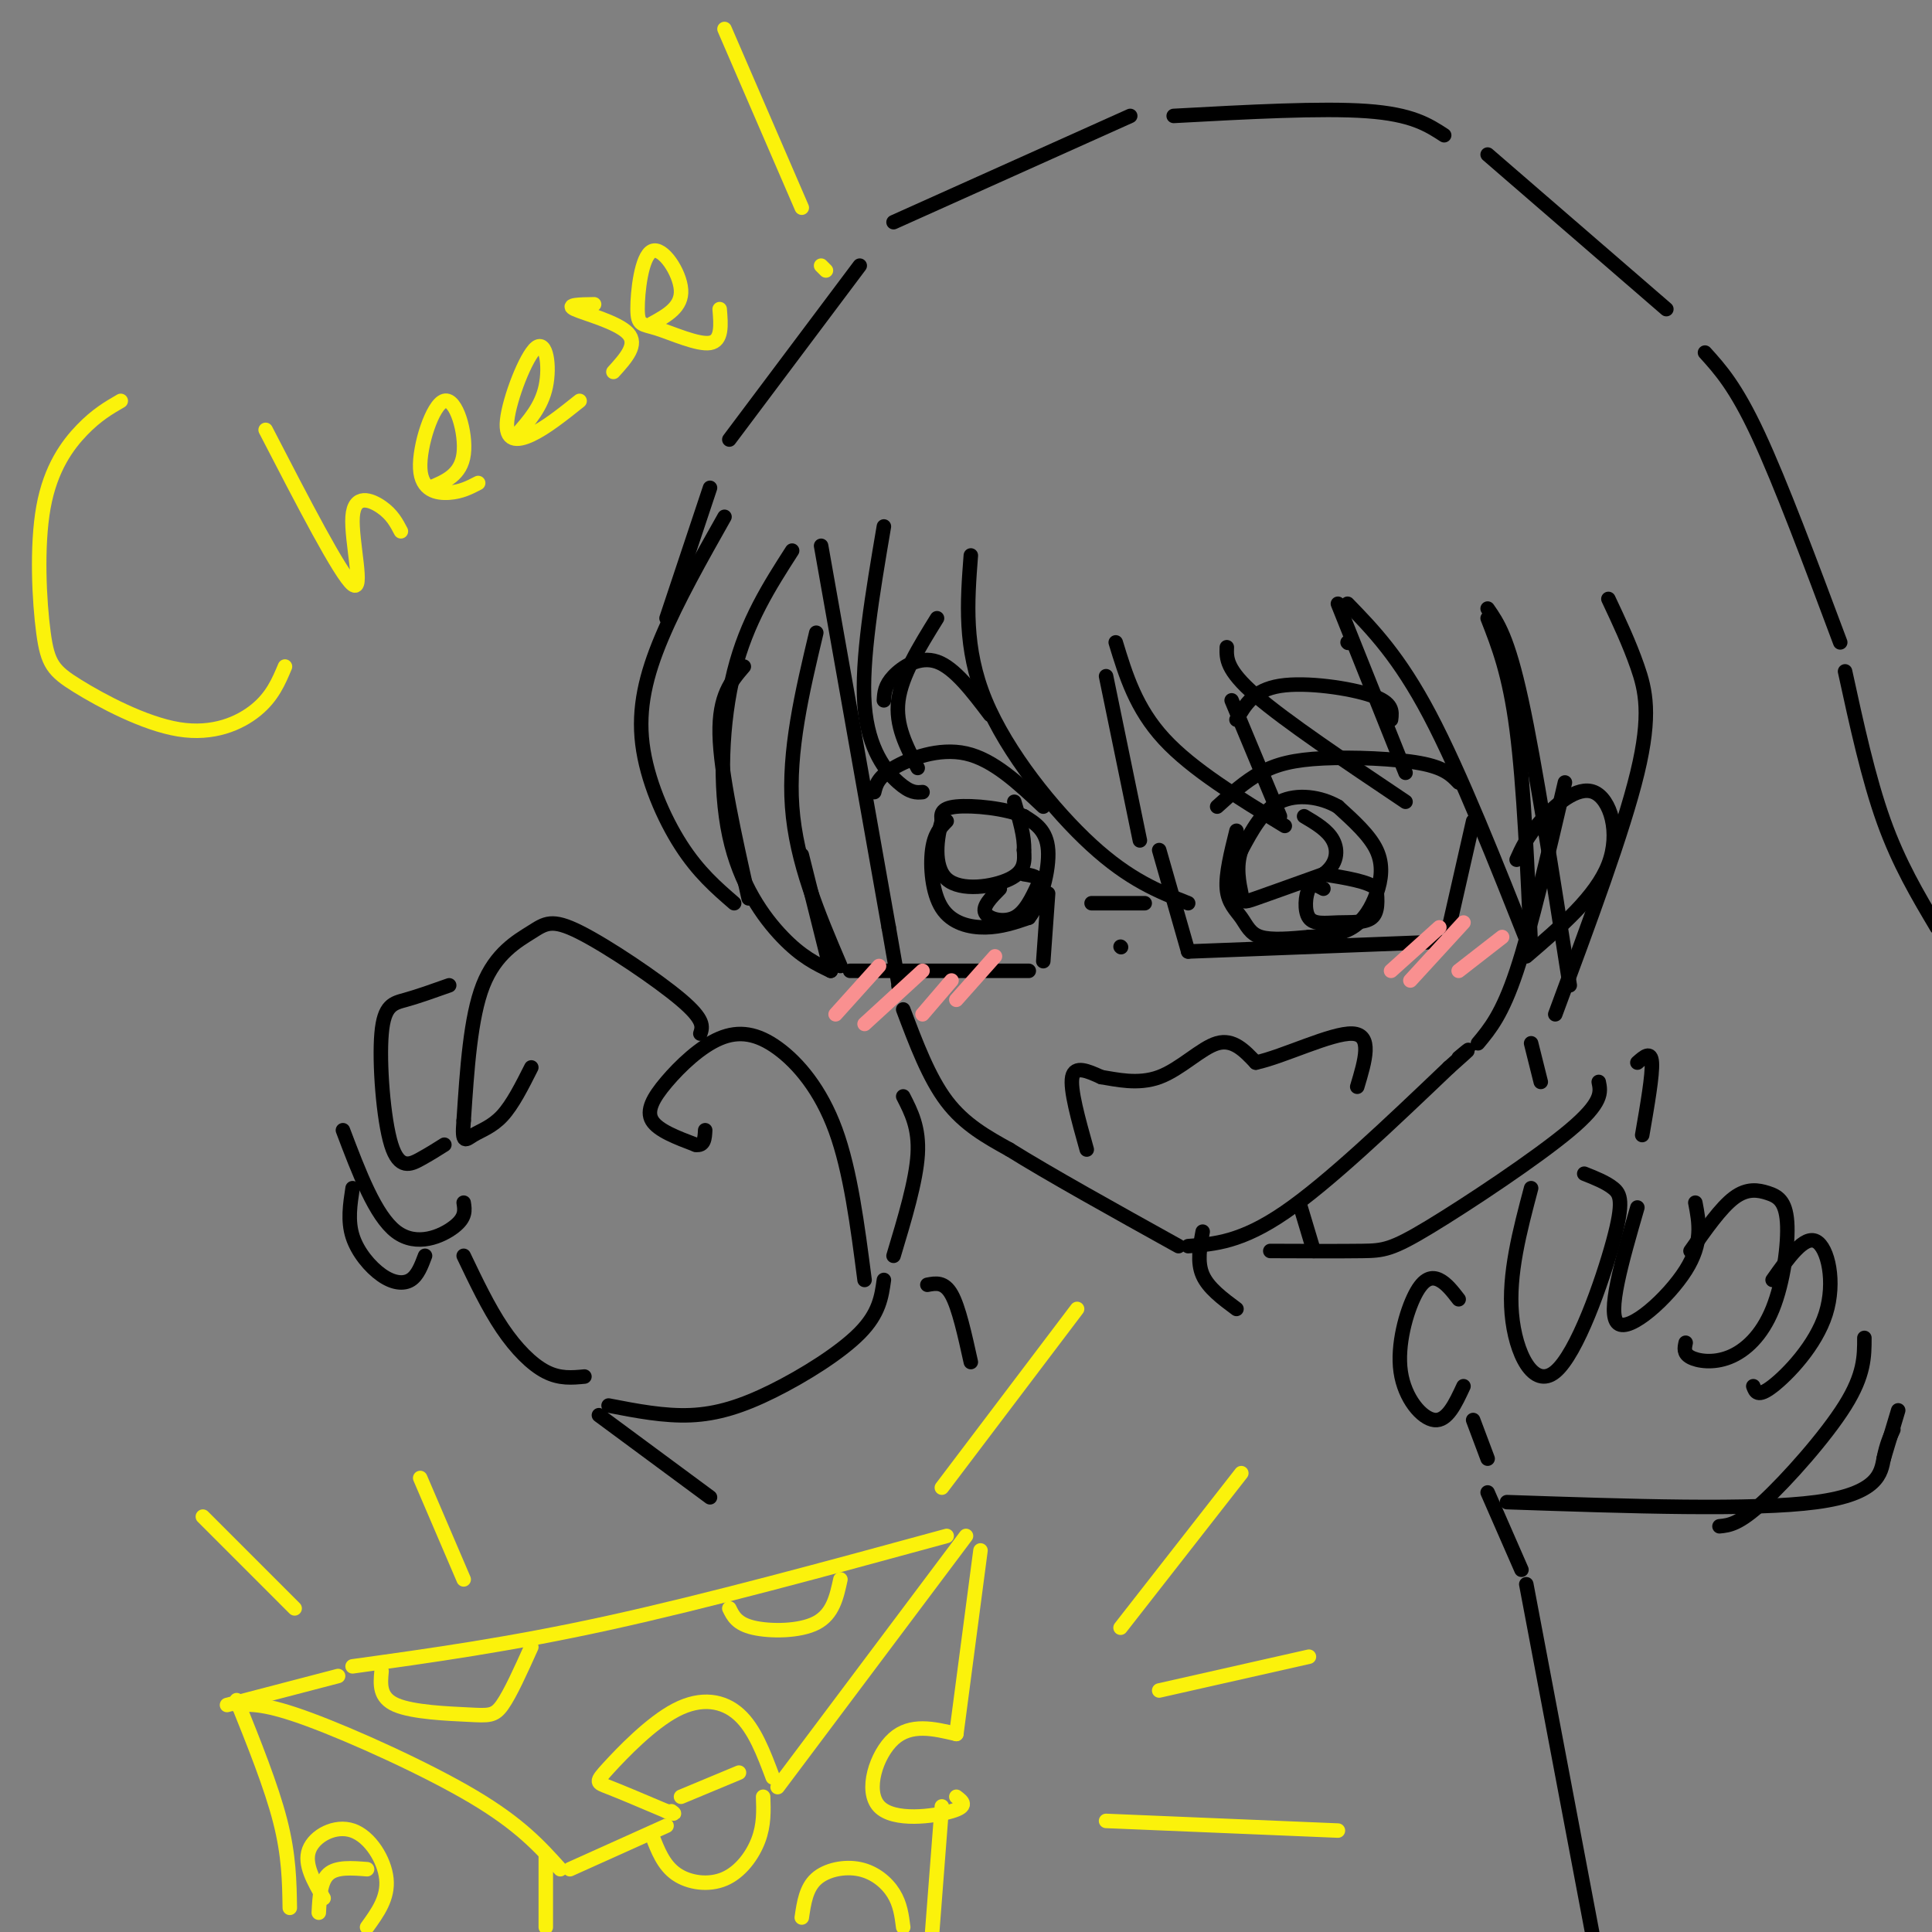 <svg viewBox='0 0 400 400' version='1.1' xmlns='http://www.w3.org/2000/svg' xmlns:xlink='http://www.w3.org/1999/xlink'><rect x="0" y="0" width="400" height="400" fill="#808080" stroke="none"/><g fill='none' stroke='rgb(0,0,0)' stroke-width='3' stroke-linecap='round' stroke-linejoin='round'><path d='M170,113c0.000,0.000 14.000,79.000 14,79'/><path d='M184,192c2.667,15.167 2.333,13.583 2,12'/><path d='M187,209c2.667,7.083 5.333,14.167 9,19c3.667,4.833 8.333,7.417 13,10'/><path d='M209,238c8.000,5.000 21.500,12.500 35,20'/><path d='M246,258c5.500,-0.417 11.000,-0.833 20,-7c9.000,-6.167 21.500,-18.083 34,-30'/><path d='M300,221c6.000,-5.333 4.000,-3.667 2,-2'/><path d='M306,216c2.500,-3.000 5.000,-6.000 8,-15c3.000,-9.000 6.500,-24.000 10,-39'/><path d='M225,238c-1.750,-6.250 -3.500,-12.500 -3,-15c0.500,-2.500 3.250,-1.250 6,0'/><path d='M228,223c3.024,0.464 7.583,1.625 12,0c4.417,-1.625 8.690,-6.036 12,-7c3.310,-0.964 5.655,1.518 8,4'/><path d='M260,220c5.644,-1.200 15.756,-6.200 20,-6c4.244,0.200 2.622,5.600 1,11'/><path d='M232,196c0.000,0.000 0.100,0.100 0.1,0.1'/><path d='M181,164c0.378,-1.533 0.756,-3.067 4,-5c3.244,-1.933 9.356,-4.267 15,-3c5.644,1.267 10.822,6.133 16,11'/><path d='M196,170c-1.280,1.310 -2.560,2.619 -3,6c-0.440,3.381 -0.042,8.833 2,12c2.042,3.167 5.726,4.048 9,4c3.274,-0.048 6.137,-1.024 9,-2'/><path d='M213,190c2.511,-3.111 4.289,-9.889 4,-14c-0.289,-4.111 -2.644,-5.556 -5,-7'/><path d='M212,169c-3.756,-1.667 -10.644,-2.333 -14,-2c-3.356,0.333 -3.178,1.667 -3,3'/><path d='M195,170c-0.976,3.107 -1.917,9.375 1,12c2.917,2.625 9.690,1.607 13,0c3.310,-1.607 3.155,-3.804 3,-6'/><path d='M212,176c0.167,-2.667 -0.917,-6.333 -2,-10'/><path d='M252,167c2.881,-2.613 5.762,-5.226 9,-7c3.238,-1.774 6.833,-2.708 13,-3c6.167,-0.292 14.905,0.060 20,1c5.095,0.940 6.548,2.470 8,4'/><path d='M256,172c-1.125,4.512 -2.250,9.024 -2,12c0.250,2.976 1.875,4.417 3,6c1.125,1.583 1.750,3.310 4,4c2.250,0.690 6.125,0.345 10,0'/><path d='M271,194c3.308,-0.144 6.577,-0.502 9,-2c2.423,-1.498 3.998,-4.134 5,-7c1.002,-2.866 1.429,-5.962 0,-9c-1.429,-3.038 -4.715,-6.019 -8,-9'/><path d='M277,167c-3.556,-2.067 -8.444,-2.733 -12,-1c-3.556,1.733 -5.778,5.867 -8,10'/><path d='M257,176c-1.250,3.464 -0.375,7.125 0,9c0.375,1.875 0.250,1.964 3,1c2.750,-0.964 8.375,-2.982 14,-5'/><path d='M274,181c2.889,-2.111 3.111,-4.889 2,-7c-1.111,-2.111 -3.556,-3.556 -6,-5'/><path d='M274,184c-1.140,-0.651 -2.281,-1.301 -3,0c-0.719,1.301 -1.018,4.555 0,6c1.018,1.445 3.351,1.081 6,1c2.649,-0.081 5.614,0.120 7,-1c1.386,-1.120 1.193,-3.560 1,-6'/><path d='M285,184c-1.667,-1.500 -6.333,-2.250 -11,-3'/><path d='M207,184c-1.822,1.844 -3.644,3.689 -3,5c0.644,1.311 3.756,2.089 6,1c2.244,-1.089 3.622,-4.044 5,-7'/><path d='M215,183c0.333,-1.500 -1.333,-1.750 -3,-2'/><path d='M166,177c0.000,0.000 6.000,24.000 6,24'/><path d='M176,201c0.000,0.000 37.000,0.000 37,0'/><path d='M216,199c0.000,0.000 1.000,-14.000 1,-14'/><path d='M226,187c0.000,0.000 11.000,0.000 11,0'/><path d='M240,176c0.000,0.000 6.000,21.000 6,21'/><path d='M246,197c0.000,0.000 52.000,-2.000 52,-2'/><path d='M300,192c0.000,0.000 5.000,-22.000 5,-22'/><path d='M314,178c1.060,-2.369 2.119,-4.738 5,-8c2.881,-3.262 7.583,-7.417 11,-6c3.417,1.417 5.548,8.405 3,15c-2.548,6.595 -9.774,12.798 -17,19'/><path d='M183,145c0.089,-1.533 0.178,-3.067 2,-5c1.822,-1.933 5.378,-4.267 9,-3c3.622,1.267 7.311,6.133 11,11'/><path d='M256,149c1.778,-3.067 3.556,-6.133 9,-7c5.444,-0.867 14.556,0.467 19,2c4.444,1.533 4.222,3.267 4,5'/><path d='M150,107c-4.869,8.631 -9.738,17.262 -13,25c-3.262,7.738 -4.917,14.583 -4,22c0.917,7.417 4.405,15.405 8,21c3.595,5.595 7.298,8.798 11,12'/><path d='M155,186c-2.917,-13.000 -5.833,-26.000 -6,-34c-0.167,-8.000 2.417,-11.000 5,-14'/><path d='M164,114c-4.690,7.304 -9.381,14.607 -12,25c-2.619,10.393 -3.167,23.875 -1,34c2.167,10.125 7.048,16.893 11,21c3.952,4.107 6.976,5.554 10,7'/><path d='M174,200c-4.583,-10.750 -9.167,-21.500 -10,-33c-0.833,-11.500 2.083,-23.750 5,-36'/><path d='M183,109c-2.356,13.889 -4.711,27.778 -4,37c0.711,9.222 4.489,13.778 7,16c2.511,2.222 3.756,2.111 5,2'/><path d='M190,159c-2.333,-4.417 -4.667,-8.833 -4,-14c0.667,-5.167 4.333,-11.083 8,-17'/><path d='M201,115c-0.733,9.600 -1.467,19.200 3,30c4.467,10.800 14.133,22.800 22,30c7.867,7.200 13.933,9.600 20,12'/><path d='M236,174c0.000,0.000 -7.000,-34.000 -7,-34'/><path d='M231,133c2.083,6.833 4.167,13.667 10,20c5.833,6.333 15.417,12.167 25,18'/><path d='M265,169c0.000,0.000 -10.000,-24.000 -10,-24'/><path d='M254,134c-0.083,2.333 -0.167,4.667 6,10c6.167,5.333 18.583,13.667 31,22'/><path d='M279,133c0.000,0.000 0.100,0.100 0.1,0.1'/><path d='M277,125c0.000,0.000 14.000,35.000 14,35'/><path d='M279,125c5.333,5.500 10.667,11.000 17,23c6.333,12.000 13.667,30.500 21,49'/><path d='M317,197c-0.750,-17.250 -1.500,-34.500 -3,-46c-1.500,-11.500 -3.750,-17.250 -6,-23'/><path d='M308,126c2.083,3.000 4.167,6.000 7,19c2.833,13.000 6.417,36.000 10,59'/><path d='M322,210c7.044,-18.978 14.089,-37.956 17,-50c2.911,-12.044 1.689,-17.156 0,-22c-1.689,-4.844 -3.844,-9.422 -6,-14'/><path d='M138,128c0.000,0.000 9.000,-27.000 9,-27'/><path d='M151,91c0.000,0.000 27.000,-36.000 27,-36'/><path d='M185,46c0.000,0.000 49.000,-22.000 49,-22'/><path d='M243,24c15.333,-0.833 30.667,-1.667 40,-1c9.333,0.667 12.667,2.833 16,5'/><path d='M308,32c0.000,0.000 37.000,32.000 37,32'/><path d='M353,73c3.167,3.500 6.333,7.000 11,17c4.667,10.000 10.833,26.500 17,43'/><path d='M382,139c2.417,11.083 4.833,22.167 8,31c3.167,8.833 7.083,15.417 11,22'/><path d='M317,216c0.000,0.000 2.000,8.000 2,8'/><path d='M269,249c0.000,0.000 3.000,10.000 3,10'/><path d='M263,259c7.274,0.030 14.548,0.060 19,0c4.452,-0.060 6.083,-0.208 14,-5c7.917,-4.792 22.119,-14.226 29,-20c6.881,-5.774 6.440,-7.887 6,-10'/><path d='M339,220c1.417,-1.250 2.833,-2.500 3,0c0.167,2.500 -0.917,8.750 -2,15'/><path d='M249,255c-0.583,3.167 -1.167,6.333 0,9c1.167,2.667 4.083,4.833 7,7'/><path d='M179,265c-1.462,-11.296 -2.924,-22.591 -6,-31c-3.076,-8.409 -7.766,-13.930 -12,-17c-4.234,-3.070 -8.011,-3.689 -12,-2c-3.989,1.689 -8.189,5.685 -11,9c-2.811,3.315 -4.232,5.947 -3,8c1.232,2.053 5.116,3.526 9,5'/><path d='M144,237c1.833,0.333 1.917,-1.333 2,-3'/><path d='M145,214c0.458,-1.416 0.915,-2.833 -4,-7c-4.915,-4.167 -15.204,-11.086 -21,-14c-5.796,-2.914 -7.099,-1.823 -10,0c-2.901,1.823 -7.400,4.378 -10,11c-2.600,6.622 -3.300,17.311 -4,28'/><path d='M96,232c-0.452,5.131 0.417,3.958 2,3c1.583,-0.958 3.881,-1.702 6,-4c2.119,-2.298 4.060,-6.149 6,-10'/><path d='M93,204c-3.217,1.144 -6.434,2.287 -9,3c-2.566,0.713 -4.482,0.995 -5,7c-0.518,6.005 0.360,17.732 2,23c1.640,5.268 4.040,4.077 6,3c1.960,-1.077 3.480,-2.038 5,-3'/><path d='M71,234c3.356,8.867 6.711,17.733 11,21c4.289,3.267 9.511,0.933 12,-1c2.489,-1.933 2.244,-3.467 2,-5'/><path d='M73,246c-0.518,3.381 -1.036,6.762 0,10c1.036,3.238 3.625,6.333 6,8c2.375,1.667 4.536,1.905 6,1c1.464,-0.905 2.232,-2.952 3,-5'/><path d='M96,260c2.556,5.356 5.111,10.711 8,15c2.889,4.289 6.111,7.511 9,9c2.889,1.489 5.444,1.244 8,1'/><path d='M302,269c-1.262,-1.636 -2.523,-3.273 -4,-4c-1.477,-0.727 -3.169,-0.545 -5,3c-1.831,3.545 -3.801,10.455 -3,16c0.801,5.545 4.372,9.727 7,10c2.628,0.273 4.314,-3.364 6,-7'/><path d='M317,246c-2.356,8.895 -4.711,17.789 -4,26c0.711,8.211 4.490,15.737 9,12c4.510,-3.737 9.753,-18.737 12,-27c2.247,-8.263 1.499,-9.789 0,-11c-1.499,-1.211 -3.750,-2.105 -6,-3'/><path d='M339,250c-3.200,11.044 -6.400,22.089 -4,24c2.400,1.911 10.400,-5.311 14,-11c3.600,-5.689 2.800,-9.844 2,-14'/><path d='M349,278c-0.240,1.098 -0.481,2.197 1,3c1.481,0.803 4.682,1.311 8,0c3.318,-1.311 6.751,-4.440 9,-10c2.249,-5.560 3.314,-13.552 3,-18c-0.314,-4.448 -2.008,-5.351 -4,-6c-1.992,-0.649 -4.284,-1.042 -7,1c-2.716,2.042 -5.858,6.521 -9,11'/><path d='M363,287c0.440,1.202 0.881,2.405 4,0c3.119,-2.405 8.917,-8.417 11,-15c2.083,-6.583 0.452,-13.738 -2,-15c-2.452,-1.262 -5.726,3.369 -9,8'/><path d='M386,277c0.000,3.800 0.000,7.600 -4,14c-4.000,6.400 -12.000,15.400 -17,20c-5.000,4.600 -7.000,4.800 -9,5'/><path d='M305,294c0.000,0.000 3.000,8.000 3,8'/><path d='M312,311c25.511,0.867 51.022,1.733 64,0c12.978,-1.733 13.422,-6.067 14,-9c0.578,-2.933 1.289,-4.467 2,-6'/><path d='M393,292c0.000,0.000 -3.000,10.000 -3,10'/><path d='M308,309c0.000,0.000 7.000,16.000 7,16'/><path d='M316,328c0.000,0.000 14.000,74.000 14,74'/><path d='M126,291c5.768,1.119 11.536,2.238 17,2c5.464,-0.238 10.625,-1.833 17,-5c6.375,-3.167 13.964,-7.905 18,-12c4.036,-4.095 4.518,-7.548 5,-11'/><path d='M124,293c0.000,0.000 23.000,17.000 23,17'/><path d='M192,266c1.750,-0.333 3.500,-0.667 5,2c1.500,2.667 2.750,8.333 4,14'/><path d='M187,227c1.667,3.250 3.333,6.500 3,12c-0.333,5.500 -2.667,13.250 -5,21'/></g>
<g fill='none' stroke='rgb(251,242,11)' stroke-width='3' stroke-linecap='round' stroke-linejoin='round'><path d='M73,345c16.250,-2.250 32.500,-4.500 53,-9c20.500,-4.500 45.250,-11.250 70,-18'/><path d='M200,318c0.000,0.000 -39.000,52.000 -39,52'/><path d='M160,368c-1.892,-5.041 -3.783,-10.083 -7,-13c-3.217,-2.917 -7.759,-3.710 -13,-1c-5.241,2.710 -11.180,8.922 -14,12c-2.820,3.078 -2.520,3.022 0,4c2.520,0.978 7.260,2.989 12,5'/><path d='M138,375c2.167,0.833 1.583,0.417 1,0'/><path d='M138,378c0.000,0.000 -20.000,9.000 -20,9'/><path d='M116,387c-4.156,-4.622 -8.311,-9.244 -18,-15c-9.689,-5.756 -24.911,-12.644 -34,-16c-9.089,-3.356 -12.044,-3.178 -15,-3'/><path d='M47,353c0.000,0.000 23.000,-6.000 23,-6'/><path d='M79,346c-0.256,2.744 -0.512,5.488 3,7c3.512,1.512 10.792,1.792 15,2c4.208,0.208 5.345,0.345 7,-2c1.655,-2.345 3.827,-7.173 6,-12'/><path d='M151,333c0.778,1.600 1.556,3.200 5,4c3.444,0.800 9.556,0.800 13,-1c3.444,-1.800 4.222,-5.400 5,-9'/><path d='M49,352c3.583,8.917 7.167,17.833 9,25c1.833,7.167 1.917,12.583 2,18'/><path d='M113,384c0.000,0.000 0.000,15.000 0,15'/><path d='M135,380c1.185,3.083 2.369,6.167 5,8c2.631,1.833 6.708,2.417 10,1c3.292,-1.417 5.798,-4.833 7,-8c1.202,-3.167 1.101,-6.083 1,-9'/><path d='M141,372c0.000,0.000 12.000,-5.000 12,-5'/><path d='M203,321c0.000,0.000 -5.000,38.000 -5,38'/><path d='M198,359c-4.714,-1.113 -9.429,-2.226 -13,1c-3.571,3.226 -6.000,10.792 -3,14c3.000,3.208 11.429,2.060 15,1c3.571,-1.060 2.286,-2.030 1,-3'/><path d='M195,374c0.000,0.000 -2.000,26.000 -2,26'/><path d='M67,393c-2.054,-3.536 -4.107,-7.071 -3,-10c1.107,-2.929 5.375,-5.250 9,-4c3.625,1.250 6.607,6.071 7,10c0.393,3.929 -1.804,6.964 -4,10'/><path d='M66,396c0.167,-3.250 0.333,-6.500 2,-8c1.667,-1.500 4.833,-1.250 8,-1'/><path d='M166,397c0.446,-3.048 0.893,-6.095 3,-8c2.107,-1.905 5.875,-2.667 9,-2c3.125,0.667 5.607,2.762 7,5c1.393,2.238 1.696,4.619 2,7'/><path d='M61,333c0.000,0.000 -19.000,-19.000 -19,-19'/><path d='M96,327c0.000,0.000 -9.000,-21.000 -9,-21'/><path d='M232,337c0.000,0.000 25.000,-32.000 25,-32'/><path d='M240,350c0.000,0.000 31.000,-7.000 31,-7'/><path d='M229,377c0.000,0.000 48.000,2.000 48,2'/><path d='M195,308c0.000,0.000 28.000,-37.000 28,-37'/><path d='M25,83c-2.495,1.444 -4.990,2.889 -8,6c-3.010,3.111 -6.536,7.890 -8,16c-1.464,8.110 -0.868,19.552 0,26c0.868,6.448 2.006,7.904 7,11c4.994,3.096 13.845,7.834 21,9c7.155,1.166 12.616,-1.238 16,-4c3.384,-2.762 4.692,-5.881 6,-9'/><path d='M55,89c7.762,15.018 15.524,30.036 18,32c2.476,1.964 -0.333,-9.125 0,-14c0.333,-4.875 3.810,-3.536 6,-2c2.190,1.536 3.095,3.268 4,5'/><path d='M89,101c3.222,-1.332 6.443,-2.663 7,-7c0.557,-4.337 -1.552,-11.678 -4,-11c-2.448,0.678 -5.236,9.375 -5,14c0.236,4.625 3.496,5.179 6,5c2.504,-0.179 4.252,-1.089 6,-2'/><path d='M107,90c2.557,-2.901 5.113,-5.802 6,-10c0.887,-4.198 0.104,-9.692 -2,-8c-2.104,1.692 -5.528,10.571 -6,15c-0.472,4.429 2.008,4.408 5,3c2.992,-1.408 6.496,-4.204 10,-7'/><path d='M123,63c-2.978,0.044 -5.956,0.089 -4,1c1.956,0.911 8.844,2.689 11,5c2.156,2.311 -0.422,5.156 -3,8'/><path d='M135,67c3.115,-1.712 6.229,-3.423 6,-7c-0.229,-3.577 -3.802,-9.019 -6,-8c-2.198,1.019 -3.022,8.500 -3,12c0.022,3.500 0.891,3.019 4,4c3.109,0.981 8.460,3.423 11,3c2.540,-0.423 2.270,-3.712 2,-7'/><path d='M150,6c0.000,0.000 16.000,37.000 16,37'/><path d='M170,55c0.000,0.000 1.000,1.000 1,1'/></g>
<g fill='none' stroke='rgb(249,144,144)' stroke-width='3' stroke-linecap='round' stroke-linejoin='round'><path d='M288,201c0.000,0.000 10.000,-9.000 10,-9'/><path d='M292,203c0.000,0.000 11.000,-12.000 11,-12'/><path d='M302,201c0.000,0.000 9.000,-7.000 9,-7'/><path d='M173,210c0.000,0.000 9.000,-10.000 9,-10'/><path d='M179,212c0.000,0.000 12.000,-11.000 12,-11'/><path d='M191,210c0.000,0.000 6.000,-7.000 6,-7'/><path d='M198,207c0.000,0.000 8.000,-9.000 8,-9'/></g>
</svg>